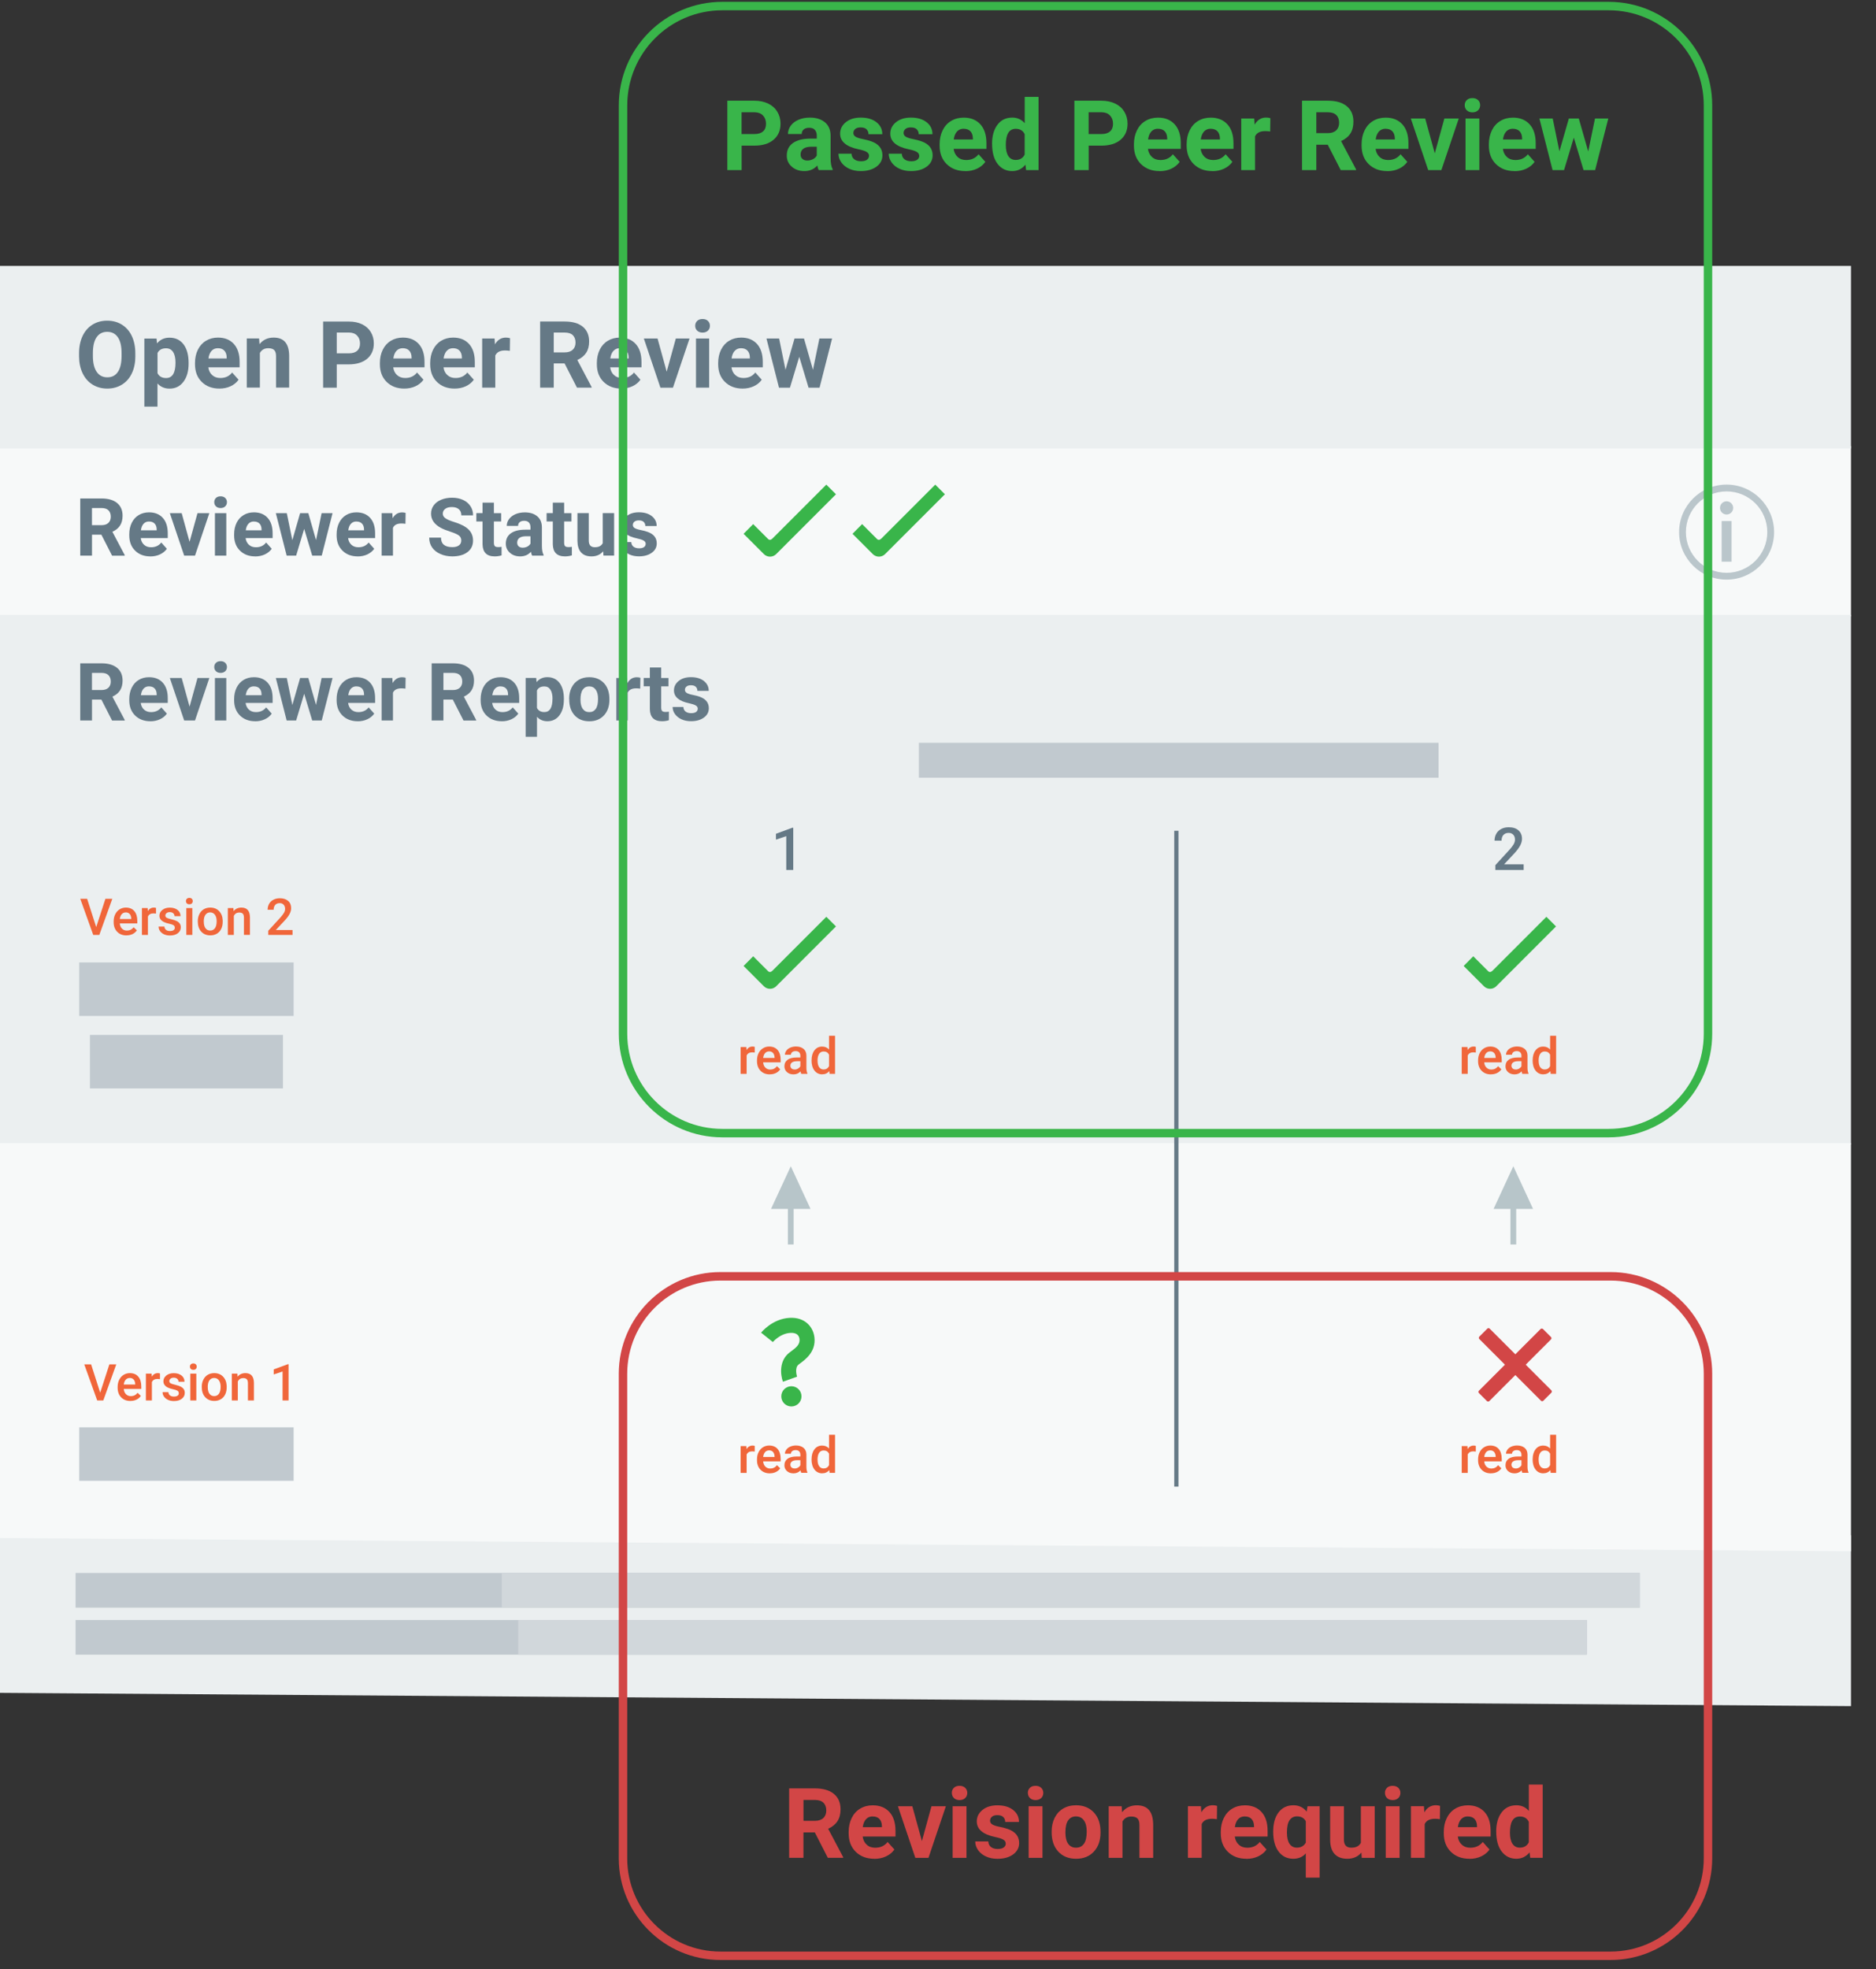 <?xml version="1.0" encoding="UTF-8"?><svg id="Layer_3" xmlns="http://www.w3.org/2000/svg" width="443.5" height="465.39" viewBox="0 0 443.5 465.39"><rect x="0" y="0" width="443.5" height="465.39" fill="#333333" stroke="none"/><defs><style>.cls-1{fill:#f7f9f9;}.cls-2{fill:#f0663a;}.cls-3{fill:#ebeff0;}.cls-4{fill:#657986;}.cls-5{fill:#c1c9cf;}.cls-6{fill:#bac6cb;}.cls-7,.cls-8{fill:#b7c5c9;}.cls-9{fill:#d24646;}.cls-10{fill:#d1d7db;}.cls-11,.cls-12{fill:#39b54a;}.cls-12,.cls-8{fill-rule:evenodd;}</style></defs><rect class="cls-1" y="105.41" width="437.59" height="40.25"/><rect class="cls-3" y="145.31" width="437.59" height="125.14"/><rect class="cls-3" y="62.84" width="437.59" height="43.15"/><polygon class="cls-3" points="437.59 403.2 0 400.06 0 359.68 437.59 362.82 437.59 403.2"/><polygon class="cls-1" points="437.59 366.6 0 363.47 0 270.16 437.59 270.16 437.59 366.6"/><g><rect class="cls-7" x="186.26" y="283.3" width="1.36" height="10.8"/><polygon class="cls-8" points="186.95 275.61 182.27 285.7 191.62 285.7 186.95 275.61 186.95 275.61"/></g><g><rect class="cls-7" x="357.08" y="283.3" width="1.36" height="10.8"/><polygon class="cls-8" points="357.76 275.61 353.09 285.7 362.43 285.7 357.76 275.61 357.76 275.61"/></g><g><path class="cls-2" d="M23.69,329.1l2.17-6.67h1.63l-3.07,8.53h-1.44l-3.06-8.53h1.62l2.14,6.67Z"/><path class="cls-2" d="M30.84,331.08c-.9,0-1.63-.28-2.19-.85s-.84-1.33-.84-2.27v-.18c0-.63,.12-1.2,.37-1.7s.59-.89,1.03-1.16,.93-.42,1.48-.42c.86,0,1.53,.28,2,.83,.47,.55,.71,1.33,.71,2.34v.57h-4.14c.04,.52,.22,.94,.52,1.24s.69,.46,1.16,.46c.65,0,1.18-.26,1.59-.79l.77,.73c-.25,.38-.59,.67-1.02,.88s-.9,.31-1.43,.31Zm-.17-5.43c-.39,0-.71,.14-.95,.41s-.39,.65-.46,1.14h2.71v-.11c-.03-.48-.16-.84-.38-1.08s-.53-.37-.93-.37Z"/><path class="cls-2" d="M37.81,325.92c-.19-.03-.38-.05-.58-.05-.65,0-1.09,.25-1.32,.75v4.34h-1.42v-6.34h1.36l.04,.71c.34-.55,.82-.83,1.43-.83,.2,0,.37,.03,.5,.08v1.34Z"/><path class="cls-2" d="M42.26,329.24c0-.25-.1-.45-.31-.58s-.56-.25-1.04-.35-.89-.23-1.21-.39c-.71-.34-1.07-.84-1.07-1.49,0-.55,.23-1,.69-1.37s1.05-.55,1.76-.55c.76,0,1.37,.19,1.84,.56s.7,.86,.7,1.46h-1.42c0-.27-.1-.5-.3-.68s-.47-.27-.81-.27c-.31,0-.57,.07-.76,.22s-.3,.34-.3,.58c0,.22,.09,.39,.28,.51s.55,.24,1.11,.37,1,.27,1.32,.44,.55,.37,.71,.61,.23,.53,.23,.87c0,.57-.24,1.03-.71,1.39s-1.09,.53-1.86,.53c-.52,0-.98-.09-1.39-.28s-.72-.45-.95-.77-.34-.68-.34-1.06h1.38c.02,.34,.15,.59,.38,.78s.54,.27,.93,.27,.66-.07,.86-.21,.29-.33,.29-.56Z"/><path class="cls-2" d="M44.9,322.97c0-.22,.07-.4,.21-.54s.34-.22,.59-.22,.46,.07,.6,.22,.21,.33,.21,.54-.07,.39-.21,.54-.34,.21-.6,.21-.46-.07-.59-.21-.21-.32-.21-.54Zm1.51,7.99h-1.42v-6.34h1.42v6.34Z"/><path class="cls-2" d="M47.7,327.73c0-.62,.12-1.18,.37-1.68s.59-.88,1.04-1.15,.96-.4,1.54-.4c.86,0,1.55,.28,2.08,.83s.82,1.28,.86,2.19v.33c0,.62-.11,1.18-.35,1.68s-.58,.87-1.03,1.14c-.45,.27-.96,.4-1.55,.4-.89,0-1.61-.3-2.15-.89s-.81-1.39-.81-2.38v-.07Zm1.42,.12c0,.65,.13,1.16,.4,1.53s.64,.55,1.12,.55,.85-.19,1.12-.56c.27-.38,.4-.92,.4-1.65,0-.64-.14-1.15-.41-1.52s-.65-.56-1.12-.56-.83,.18-1.11,.55-.41,.92-.41,1.66Z"/><path class="cls-2" d="M56.12,324.62l.04,.73c.47-.57,1.08-.85,1.85-.85,1.32,0,1.99,.76,2.02,2.27v4.19h-1.42v-4.11c0-.4-.09-.7-.26-.89s-.46-.29-.85-.29c-.57,0-1,.26-1.28,.78v4.51h-1.42v-6.34h1.34Z"/><path class="cls-2" d="M68.22,330.96h-1.42v-6.85l-2.09,.71v-1.2l3.33-1.22h.18v8.56Z"/></g><g><path class="cls-2" d="M178.41,248.74c-.19-.03-.38-.05-.58-.05-.65,0-1.09,.25-1.32,.75v4.34h-1.42v-6.34h1.36l.04,.71c.34-.55,.82-.83,1.43-.83,.2,0,.37,.03,.5,.08v1.34Z"/><path class="cls-2" d="M181.99,253.9c-.9,0-1.63-.28-2.19-.85s-.84-1.33-.84-2.27v-.18c0-.63,.12-1.2,.37-1.7s.59-.89,1.03-1.16c.44-.28,.93-.42,1.48-.42,.86,0,1.53,.28,2,.83s.71,1.33,.71,2.34v.57h-4.14c.04,.52,.22,.94,.52,1.24s.69,.46,1.16,.46c.65,0,1.18-.26,1.59-.79l.77,.73c-.25,.38-.59,.67-1.02,.88s-.9,.31-1.43,.31Zm-.17-5.43c-.39,0-.71,.14-.95,.41s-.39,.65-.46,1.14h2.71v-.11c-.03-.48-.16-.84-.38-1.08s-.53-.37-.93-.37Z"/><path class="cls-2" d="M189.42,253.78c-.06-.12-.12-.32-.16-.59-.45,.47-1.01,.71-1.66,.71s-1.16-.18-1.56-.54-.6-.81-.6-1.35c0-.68,.25-1.19,.75-1.56s1.22-.54,2.15-.54h.87v-.42c0-.33-.09-.59-.28-.79s-.46-.3-.84-.3c-.32,0-.59,.08-.8,.24s-.31,.37-.31,.62h-1.42c0-.35,.12-.67,.35-.98s.54-.54,.94-.71,.84-.26,1.33-.26c.74,0,1.33,.19,1.78,.56s.67,.9,.68,1.57v2.86c0,.57,.08,1.03,.24,1.37v.1h-1.45Zm-1.56-1.03c.28,0,.55-.07,.79-.21s.43-.32,.56-.55v-1.2h-.77c-.53,0-.92,.09-1.19,.28s-.4,.44-.4,.78c0,.27,.09,.49,.27,.65s.42,.24,.73,.24Z"/><path class="cls-2" d="M191.86,250.57c0-.98,.23-1.76,.68-2.35s1.06-.89,1.82-.89c.67,0,1.21,.23,1.63,.7v-3.25h1.42v9h-1.29l-.07-.66c-.43,.52-.99,.77-1.71,.77s-1.34-.3-1.8-.9-.69-1.41-.69-2.44Zm1.42,.12c0,.64,.12,1.15,.37,1.51s.6,.54,1.06,.54c.58,0,1.01-.26,1.28-.78v-2.71c-.26-.51-.68-.76-1.27-.76-.46,0-.82,.18-1.07,.55s-.38,.92-.38,1.65Z"/></g><g><path class="cls-2" d="M178.41,343.04c-.19-.03-.38-.05-.58-.05-.65,0-1.09,.25-1.32,.75v4.34h-1.42v-6.34h1.36l.04,.71c.34-.55,.82-.83,1.43-.83,.2,0,.37,.03,.5,.08v1.34Z"/><path class="cls-2" d="M181.99,348.19c-.9,0-1.63-.28-2.19-.85s-.84-1.33-.84-2.27v-.18c0-.63,.12-1.2,.37-1.7s.59-.89,1.03-1.16c.44-.28,.93-.42,1.48-.42,.86,0,1.53,.28,2,.83s.71,1.33,.71,2.34v.57h-4.14c.04,.52,.22,.94,.52,1.24s.69,.46,1.16,.46c.65,0,1.18-.26,1.59-.79l.77,.73c-.25,.38-.59,.67-1.02,.88s-.9,.31-1.43,.31Zm-.17-5.43c-.39,0-.71,.14-.95,.41s-.39,.65-.46,1.14h2.71v-.11c-.03-.48-.16-.84-.38-1.08s-.53-.37-.93-.37Z"/><path class="cls-2" d="M189.42,348.07c-.06-.12-.12-.32-.16-.59-.45,.47-1.01,.71-1.66,.71s-1.16-.18-1.56-.54-.6-.81-.6-1.35c0-.68,.25-1.19,.75-1.56s1.22-.54,2.15-.54h.87v-.42c0-.33-.09-.59-.28-.79s-.46-.3-.84-.3c-.32,0-.59,.08-.8,.24s-.31,.37-.31,.62h-1.42c0-.35,.12-.67,.35-.98s.54-.54,.94-.71,.84-.26,1.33-.26c.74,0,1.33,.19,1.78,.56s.67,.9,.68,1.57v2.86c0,.57,.08,1.03,.24,1.37v.1h-1.45Zm-1.56-1.03c.28,0,.55-.07,.79-.21s.43-.32,.56-.55v-1.2h-.77c-.53,0-.92,.09-1.19,.28s-.4,.44-.4,.78c0,.27,.09,.49,.27,.65s.42,.24,.73,.24Z"/><path class="cls-2" d="M191.86,344.86c0-.98,.23-1.76,.68-2.35s1.06-.89,1.82-.89c.67,0,1.21,.23,1.63,.7v-3.25h1.42v9h-1.29l-.07-.66c-.43,.52-.99,.77-1.71,.77s-1.34-.3-1.8-.9-.69-1.41-.69-2.44Zm1.42,.12c0,.64,.12,1.15,.37,1.51s.6,.54,1.06,.54c.58,0,1.01-.26,1.28-.78v-2.71c-.26-.51-.68-.76-1.27-.76-.46,0-.82,.18-1.07,.55s-.38,.92-.38,1.65Z"/></g><g><path class="cls-2" d="M22.75,219.08l2.17-6.67h1.63l-3.07,8.53h-1.44l-3.06-8.53h1.62l2.14,6.67Z"/><path class="cls-2" d="M29.9,221.06c-.9,0-1.63-.28-2.19-.85s-.84-1.33-.84-2.27v-.18c0-.63,.12-1.2,.37-1.7s.59-.89,1.03-1.16,.93-.42,1.48-.42c.86,0,1.53,.28,2,.83,.47,.55,.71,1.33,.71,2.34v.57h-4.14c.04,.52,.22,.94,.52,1.24s.69,.46,1.16,.46c.65,0,1.18-.26,1.59-.79l.77,.73c-.25,.38-.59,.67-1.02,.88s-.9,.31-1.43,.31Zm-.17-5.43c-.39,0-.71,.14-.95,.41s-.39,.65-.46,1.14h2.71v-.11c-.03-.48-.16-.84-.38-1.08s-.53-.37-.93-.37Z"/><path class="cls-2" d="M36.87,215.9c-.19-.03-.38-.05-.58-.05-.65,0-1.09,.25-1.32,.75v4.34h-1.42v-6.34h1.36l.04,.71c.34-.55,.82-.83,1.43-.83,.2,0,.37,.03,.5,.08v1.34Z"/><path class="cls-2" d="M41.32,219.22c0-.25-.1-.45-.31-.58s-.56-.25-1.04-.35-.89-.23-1.21-.39c-.71-.34-1.07-.84-1.07-1.49,0-.55,.23-1,.69-1.37s1.05-.55,1.76-.55c.76,0,1.37,.19,1.84,.56s.7,.86,.7,1.46h-1.42c0-.27-.1-.5-.3-.68s-.47-.27-.81-.27c-.31,0-.57,.07-.76,.22s-.3,.34-.3,.58c0,.22,.09,.39,.28,.51s.55,.24,1.11,.37,1,.27,1.32,.44,.55,.37,.71,.61,.23,.53,.23,.87c0,.57-.24,1.03-.71,1.39s-1.09,.53-1.86,.53c-.52,0-.98-.09-1.39-.28s-.72-.45-.95-.77-.34-.68-.34-1.06h1.38c.02,.34,.15,.59,.38,.78s.54,.27,.93,.27,.66-.07,.86-.21,.29-.33,.29-.56Z"/><path class="cls-2" d="M43.96,212.95c0-.22,.07-.4,.21-.54s.34-.22,.59-.22,.46,.07,.6,.22,.21,.33,.21,.54-.07,.39-.21,.54-.34,.21-.6,.21-.46-.07-.59-.21-.21-.32-.21-.54Zm1.51,7.99h-1.42v-6.34h1.42v6.34Z"/><path class="cls-2" d="M46.76,217.71c0-.62,.12-1.18,.37-1.68s.59-.88,1.04-1.15,.96-.4,1.54-.4c.86,0,1.55,.28,2.08,.83s.82,1.28,.86,2.19v.33c0,.62-.11,1.18-.35,1.68s-.58,.87-1.03,1.14c-.45,.27-.96,.4-1.55,.4-.89,0-1.61-.3-2.15-.89s-.81-1.39-.81-2.38v-.07Zm1.42,.12c0,.65,.13,1.16,.4,1.53s.64,.55,1.12,.55,.85-.19,1.12-.56c.27-.38,.4-.92,.4-1.65,0-.64-.14-1.15-.41-1.52s-.65-.56-1.12-.56-.83,.18-1.11,.55-.41,.92-.41,1.66Z"/><path class="cls-2" d="M55.18,214.6l.04,.73c.47-.57,1.08-.85,1.85-.85,1.32,0,1.99,.76,2.02,2.27v4.19h-1.42v-4.11c0-.4-.09-.7-.26-.89s-.46-.29-.85-.29c-.57,0-1,.26-1.28,.78v4.51h-1.42v-6.34h1.34Z"/><path class="cls-2" d="M69.16,220.94h-5.74v-.98l2.84-3.1c.41-.46,.7-.84,.88-1.15s.26-.61,.26-.92c0-.41-.11-.73-.34-.98s-.54-.38-.92-.38c-.46,0-.82,.14-1.07,.42s-.38,.67-.38,1.15h-1.42c0-.52,.12-.99,.35-1.4s.57-.74,1.01-.97,.95-.35,1.52-.35c.83,0,1.48,.21,1.96,.62s.72,.99,.72,1.73c0,.43-.12,.87-.36,1.34s-.63,1-1.18,1.59l-2.09,2.23h3.96v1.14Z"/></g><g><path class="cls-4" d="M23.97,165.32h-2.22v4.95h-2.78v-13.51h5.02c1.6,0,2.83,.36,3.69,1.07,.87,.71,1.3,1.72,1.3,3.02,0,.92-.2,1.69-.6,2.31-.4,.62-1,1.11-1.81,1.47l2.92,5.52v.13h-2.99l-2.53-4.95Zm-2.22-2.25h2.25c.7,0,1.24-.18,1.62-.53,.38-.36,.57-.85,.57-1.47s-.18-1.14-.54-1.5c-.36-.37-.92-.55-1.67-.55h-2.24v4.05Z"/><path class="cls-4" d="M35.54,170.45c-1.47,0-2.67-.45-3.59-1.35-.92-.9-1.39-2.11-1.39-3.61v-.26c0-1.01,.19-1.91,.58-2.71,.39-.79,.94-1.41,1.66-1.84,.71-.43,1.53-.64,2.44-.64,1.37,0,2.45,.43,3.24,1.3,.79,.87,1.18,2.09,1.18,3.68v1.1h-6.39c.09,.66,.35,1.18,.78,1.58,.44,.4,.99,.59,1.66,.59,1.03,0,1.84-.37,2.42-1.12l1.32,1.48c-.4,.57-.95,1.01-1.63,1.33s-1.45,.48-2.28,.48Zm-.31-8.25c-.53,0-.96,.18-1.29,.54-.33,.36-.54,.88-.63,1.55h3.73v-.21c-.01-.6-.17-1.06-.48-1.38-.31-.33-.75-.49-1.32-.49Z"/><path class="cls-4" d="M44.82,166.99l1.87-6.76h2.8l-3.39,10.04h-2.56l-3.39-10.04h2.8l1.86,6.76Z"/><path class="cls-4" d="M50.65,157.63c0-.4,.13-.73,.4-.99,.27-.26,.63-.39,1.1-.39s.82,.13,1.09,.39c.27,.26,.41,.59,.41,.99s-.14,.74-.41,1-.64,.39-1.09,.39-.82-.13-1.09-.39c-.27-.26-.41-.59-.41-1Zm2.85,12.64h-2.69v-10.04h2.69v10.04Z"/><path class="cls-4" d="M60.33,170.45c-1.47,0-2.67-.45-3.59-1.35-.92-.9-1.39-2.11-1.39-3.61v-.26c0-1.01,.19-1.91,.58-2.71,.39-.79,.94-1.41,1.66-1.84,.71-.43,1.53-.64,2.44-.64,1.37,0,2.45,.43,3.24,1.3,.79,.87,1.18,2.09,1.18,3.68v1.1h-6.39c.09,.66,.35,1.18,.78,1.58,.44,.4,.99,.59,1.66,.59,1.03,0,1.84-.37,2.42-1.12l1.32,1.48c-.4,.57-.95,1.01-1.63,1.33s-1.45,.48-2.28,.48Zm-.31-8.25c-.53,0-.96,.18-1.29,.54-.33,.36-.54,.88-.63,1.55h3.73v-.21c-.01-.6-.17-1.06-.48-1.38-.31-.33-.75-.49-1.32-.49Z"/><path class="cls-4" d="M74.71,166.62l1.32-6.39h2.59l-2.56,10.04h-2.25l-1.9-6.32-1.9,6.32h-2.24l-2.56-10.04h2.59l1.31,6.38,1.84-6.38h1.94l1.83,6.39Z"/><path class="cls-4" d="M84.56,170.45c-1.47,0-2.67-.45-3.59-1.35-.92-.9-1.39-2.11-1.39-3.61v-.26c0-1.01,.19-1.91,.58-2.71,.39-.79,.94-1.41,1.66-1.84,.71-.43,1.53-.64,2.44-.64,1.37,0,2.45,.43,3.24,1.3,.79,.87,1.18,2.09,1.18,3.68v1.1h-6.39c.09,.66,.35,1.18,.78,1.58,.44,.4,.99,.59,1.66,.59,1.03,0,1.84-.37,2.42-1.12l1.32,1.48c-.4,.57-.95,1.01-1.63,1.33s-1.45,.48-2.28,.48Zm-.31-8.25c-.53,0-.96,.18-1.29,.54-.33,.36-.54,.88-.63,1.55h3.73v-.21c-.01-.6-.17-1.06-.48-1.38-.31-.33-.75-.49-1.32-.49Z"/><path class="cls-4" d="M95.85,162.74c-.37-.05-.69-.07-.96-.07-1.01,0-1.68,.34-1.99,1.03v6.57h-2.68v-10.04h2.53l.07,1.2c.54-.92,1.28-1.38,2.24-1.38,.3,0,.57,.04,.83,.12l-.04,2.58Z"/><path class="cls-4" d="M107.05,165.32h-2.22v4.95h-2.78v-13.51h5.02c1.6,0,2.83,.36,3.69,1.07,.87,.71,1.3,1.72,1.3,3.02,0,.92-.2,1.69-.6,2.31s-1,1.11-1.81,1.47l2.92,5.52v.13h-2.99l-2.53-4.95Zm-2.22-2.25h2.25c.7,0,1.24-.18,1.62-.53,.38-.36,.58-.85,.58-1.47s-.18-1.14-.54-1.5c-.36-.37-.92-.55-1.67-.55h-2.24v4.05Z"/><path class="cls-4" d="M118.62,170.45c-1.47,0-2.67-.45-3.6-1.35-.92-.9-1.39-2.11-1.39-3.61v-.26c0-1.01,.2-1.91,.58-2.71,.39-.79,.94-1.41,1.66-1.84,.71-.43,1.53-.64,2.45-.64,1.37,0,2.45,.43,3.24,1.3,.79,.87,1.18,2.09,1.18,3.68v1.1h-6.39c.09,.66,.35,1.18,.78,1.58,.44,.4,.99,.59,1.66,.59,1.03,0,1.84-.37,2.42-1.12l1.32,1.48c-.4,.57-.95,1.01-1.63,1.33-.69,.32-1.45,.48-2.28,.48Zm-.31-8.25c-.53,0-.96,.18-1.29,.54-.33,.36-.54,.88-.64,1.55h3.73v-.21c-.01-.6-.17-1.06-.48-1.38s-.75-.49-1.32-.49Z"/><path class="cls-4" d="M133.3,165.34c0,1.55-.35,2.78-1.05,3.71-.7,.93-1.65,1.4-2.84,1.4-1.01,0-1.83-.35-2.46-1.06v4.73h-2.68v-13.9h2.49l.09,.98c.65-.78,1.5-1.17,2.54-1.17,1.24,0,2.2,.46,2.89,1.37,.69,.92,1.03,2.18,1.03,3.79v.14Zm-2.68-.2c0-.93-.17-1.65-.5-2.16-.33-.51-.81-.76-1.44-.76-.84,0-1.42,.32-1.74,.96v4.11c.33,.66,.91,.99,1.75,.99,1.28,0,1.92-1.05,1.92-3.14Z"/><path class="cls-4" d="M134.55,165.15c0-1,.19-1.88,.58-2.66,.38-.78,.94-1.38,1.66-1.81,.72-.43,1.56-.64,2.51-.64,1.35,0,2.46,.41,3.32,1.24,.86,.83,1.33,1.95,1.43,3.38l.02,.69c0,1.54-.43,2.78-1.29,3.71-.86,.93-2.01,1.4-3.46,1.4s-2.6-.46-3.46-1.39c-.86-.93-1.29-2.19-1.29-3.79v-.12Zm2.68,.19c0,.95,.18,1.68,.54,2.19,.36,.5,.87,.76,1.54,.76s1.16-.25,1.52-.75c.37-.5,.55-1.3,.55-2.39,0-.94-.18-1.66-.55-2.17-.37-.51-.88-.77-1.54-.77s-1.16,.26-1.52,.77c-.36,.51-.54,1.3-.54,2.37Z"/><path class="cls-4" d="M151.35,162.74c-.37-.05-.69-.07-.96-.07-1.02,0-1.68,.34-2,1.03v6.57h-2.68v-10.04h2.53l.07,1.2c.54-.92,1.28-1.38,2.24-1.38,.3,0,.58,.04,.84,.12l-.04,2.58Z"/><path class="cls-4" d="M156.31,157.76v2.47h1.72v1.97h-1.72v5.01c0,.37,.07,.64,.21,.8s.41,.24,.82,.24c.3,0,.56-.02,.79-.07v2.03c-.53,.16-1.07,.24-1.62,.24-1.88,0-2.84-.95-2.88-2.85v-5.41h-1.46v-1.97h1.46v-2.47h2.68Z"/><path class="cls-4" d="M164.96,167.49c0-.33-.16-.59-.49-.78-.33-.19-.85-.36-1.56-.51-2.39-.5-3.58-1.51-3.58-3.04,0-.89,.37-1.63,1.11-2.23,.74-.6,1.71-.9,2.9-.9,1.27,0,2.29,.3,3.06,.9,.76,.6,1.15,1.38,1.15,2.34h-2.68c0-.38-.12-.7-.37-.95-.25-.25-.63-.38-1.16-.38-.45,0-.8,.1-1.05,.31-.25,.2-.37,.46-.37,.78,0,.3,.14,.54,.42,.72,.28,.18,.76,.34,1.42,.47,.67,.13,1.23,.28,1.69,.45,1.42,.52,2.12,1.42,2.12,2.7,0,.92-.39,1.66-1.18,2.22-.79,.57-1.8,.85-3.04,.85-.84,0-1.59-.15-2.24-.45-.65-.3-1.16-.71-1.54-1.23s-.56-1.09-.56-1.69h2.54c.02,.48,.2,.84,.53,1.09,.33,.25,.77,.38,1.32,.38,.51,0,.9-.1,1.16-.29,.26-.19,.39-.45,.39-.76Z"/></g><g><path class="cls-4" d="M23.97,126.36h-2.22v4.95h-2.78v-13.51h5.02c1.6,0,2.83,.36,3.69,1.07,.87,.71,1.3,1.72,1.3,3.02,0,.92-.2,1.69-.6,2.31-.4,.62-1,1.11-1.81,1.47l2.92,5.52v.13h-2.99l-2.53-4.95Zm-2.22-2.25h2.25c.7,0,1.24-.18,1.62-.53,.38-.36,.57-.85,.57-1.47s-.18-1.14-.54-1.5c-.36-.37-.92-.55-1.67-.55h-2.24v4.05Z"/><path class="cls-4" d="M35.54,131.49c-1.47,0-2.67-.45-3.59-1.35-.92-.9-1.39-2.11-1.39-3.61v-.26c0-1.01,.19-1.91,.58-2.71,.39-.79,.94-1.41,1.66-1.84,.71-.43,1.53-.64,2.44-.64,1.37,0,2.45,.43,3.24,1.3,.79,.87,1.18,2.09,1.18,3.68v1.1h-6.39c.09,.66,.35,1.18,.78,1.58,.44,.4,.99,.59,1.66,.59,1.03,0,1.84-.37,2.42-1.12l1.32,1.48c-.4,.57-.95,1.01-1.63,1.33s-1.45,.48-2.28,.48Zm-.31-8.25c-.53,0-.96,.18-1.29,.54-.33,.36-.54,.88-.63,1.55h3.73v-.21c-.01-.6-.17-1.06-.48-1.38-.31-.33-.75-.49-1.32-.49Z"/><path class="cls-4" d="M44.82,128.03l1.87-6.76h2.8l-3.39,10.04h-2.56l-3.39-10.04h2.8l1.86,6.76Z"/><path class="cls-4" d="M50.65,118.67c0-.4,.13-.73,.4-.99,.27-.26,.63-.39,1.1-.39s.82,.13,1.09,.39c.27,.26,.41,.59,.41,.99s-.14,.74-.41,1-.64,.39-1.09,.39-.82-.13-1.09-.39c-.27-.26-.41-.59-.41-1Zm2.85,12.64h-2.69v-10.04h2.69v10.04Z"/><path class="cls-4" d="M60.33,131.49c-1.47,0-2.67-.45-3.59-1.35-.92-.9-1.39-2.11-1.39-3.61v-.26c0-1.01,.19-1.91,.58-2.71,.39-.79,.94-1.41,1.66-1.84,.71-.43,1.53-.64,2.44-.64,1.37,0,2.45,.43,3.24,1.3,.79,.87,1.18,2.09,1.18,3.68v1.1h-6.39c.09,.66,.35,1.18,.78,1.58,.44,.4,.99,.59,1.66,.59,1.03,0,1.84-.37,2.42-1.12l1.32,1.48c-.4,.57-.95,1.01-1.63,1.33s-1.45,.48-2.28,.48Zm-.31-8.25c-.53,0-.96,.18-1.29,.54-.33,.36-.54,.88-.63,1.55h3.73v-.21c-.01-.6-.17-1.06-.48-1.38-.31-.33-.75-.49-1.32-.49Z"/><path class="cls-4" d="M74.71,127.66l1.32-6.39h2.59l-2.56,10.04h-2.25l-1.9-6.32-1.9,6.32h-2.24l-2.56-10.04h2.59l1.31,6.38,1.84-6.38h1.94l1.83,6.39Z"/><path class="cls-4" d="M84.56,131.49c-1.47,0-2.67-.45-3.59-1.35-.92-.9-1.39-2.11-1.39-3.61v-.26c0-1.01,.19-1.91,.58-2.71,.39-.79,.94-1.41,1.66-1.84,.71-.43,1.53-.64,2.44-.64,1.37,0,2.45,.43,3.24,1.3,.79,.87,1.18,2.09,1.18,3.68v1.1h-6.39c.09,.66,.35,1.18,.78,1.58,.44,.4,.99,.59,1.66,.59,1.03,0,1.84-.37,2.42-1.12l1.32,1.48c-.4,.57-.95,1.01-1.63,1.33s-1.45,.48-2.28,.48Zm-.31-8.25c-.53,0-.96,.18-1.29,.54-.33,.36-.54,.88-.63,1.55h3.73v-.21c-.01-.6-.17-1.06-.48-1.38-.31-.33-.75-.49-1.32-.49Z"/><path class="cls-4" d="M95.85,123.78c-.37-.05-.69-.07-.96-.07-1.01,0-1.68,.34-1.99,1.03v6.57h-2.68v-10.04h2.53l.07,1.2c.54-.92,1.28-1.38,2.24-1.38,.3,0,.57,.04,.83,.12l-.04,2.58Z"/><path class="cls-4" d="M109.05,127.76c0-.53-.19-.93-.56-1.21-.37-.28-1.04-.58-2-.89-.96-.31-1.73-.62-2.29-.92-1.53-.83-2.3-1.95-2.3-3.35,0-.73,.21-1.38,.62-1.95,.41-.57,1-1.02,1.77-1.34,.77-.32,1.63-.48,2.59-.48s1.82,.17,2.58,.52,1.34,.84,1.76,1.48c.42,.64,.62,1.36,.62,2.17h-2.78c0-.62-.19-1.1-.58-1.44-.39-.34-.94-.52-1.64-.52s-1.21,.14-1.59,.43c-.38,.29-.57,.67-.57,1.14,0,.44,.22,.81,.66,1.1,.44,.3,1.09,.58,1.95,.84,1.58,.48,2.74,1.07,3.46,1.77s1.08,1.58,1.08,2.63c0,1.17-.44,2.09-1.33,2.75s-2.08,1-3.57,1c-1.04,0-1.98-.19-2.84-.57-.85-.38-1.5-.9-1.95-1.56-.45-.66-.67-1.43-.67-2.3h2.79c0,1.49,.89,2.24,2.67,2.24,.66,0,1.18-.13,1.55-.4,.37-.27,.56-.64,.56-1.13Z"/><path class="cls-4" d="M116.76,118.8v2.47h1.72v1.97h-1.72v5.01c0,.37,.07,.64,.21,.8s.41,.24,.82,.24c.3,0,.56-.02,.79-.07v2.03c-.53,.16-1.07,.24-1.62,.24-1.88,0-2.84-.95-2.88-2.85v-5.41h-1.47v-1.97h1.47v-2.47h2.68Z"/><path class="cls-4" d="M125.79,131.3c-.12-.24-.21-.54-.27-.9-.65,.72-1.49,1.09-2.53,1.09-.98,0-1.8-.28-2.44-.85-.65-.57-.97-1.29-.97-2.15,0-1.06,.39-1.88,1.18-2.45,.79-.57,1.93-.86,3.42-.86h1.23v-.57c0-.46-.12-.84-.36-1.11-.24-.28-.61-.42-1.13-.42-.45,0-.81,.11-1.06,.32-.26,.22-.38,.51-.38,.89h-2.68c0-.58,.18-1.12,.54-1.61,.36-.5,.87-.88,1.52-1.17,.66-.28,1.39-.42,2.21-.42,1.24,0,2.22,.31,2.95,.93,.73,.62,1.09,1.5,1.09,2.62v4.35c0,.95,.14,1.67,.4,2.16v.16h-2.71Zm-2.22-1.87c.4,0,.76-.09,1.1-.26,.33-.18,.58-.41,.74-.71v-1.73h-1c-1.34,0-2.06,.46-2.14,1.39v.16c0,.33,.11,.61,.34,.83,.24,.22,.56,.32,.96,.32Z"/><path class="cls-4" d="M133.37,118.8v2.47h1.72v1.97h-1.72v5.01c0,.37,.07,.64,.21,.8,.14,.16,.41,.24,.82,.24,.3,0,.56-.02,.79-.07v2.03c-.53,.16-1.07,.24-1.62,.24-1.88,0-2.84-.95-2.88-2.85v-5.41h-1.47v-1.97h1.47v-2.47h2.68Z"/><path class="cls-4" d="M142.59,130.28c-.66,.8-1.58,1.21-2.75,1.21-1.08,0-1.9-.31-2.46-.93-.57-.62-.85-1.52-.87-2.72v-6.58h2.68v6.49c0,1.05,.48,1.57,1.43,1.57s1.53-.32,1.87-.95v-7.11h2.69v10.04h-2.52l-.07-1.02Z"/><path class="cls-4" d="M152.65,128.53c0-.33-.16-.59-.49-.78-.33-.19-.85-.36-1.56-.51-2.39-.5-3.58-1.51-3.58-3.04,0-.89,.37-1.63,1.11-2.23,.74-.6,1.71-.9,2.9-.9,1.27,0,2.29,.3,3.06,.9,.76,.6,1.15,1.38,1.15,2.34h-2.68c0-.38-.12-.7-.37-.95-.25-.25-.63-.38-1.16-.38-.45,0-.8,.1-1.05,.31-.25,.2-.37,.46-.37,.78,0,.3,.14,.54,.42,.72s.76,.34,1.42,.47c.67,.13,1.23,.28,1.69,.45,1.42,.52,2.12,1.42,2.12,2.7,0,.92-.39,1.66-1.18,2.22-.79,.57-1.8,.85-3.04,.85-.84,0-1.59-.15-2.24-.45s-1.16-.71-1.54-1.23-.56-1.09-.56-1.69h2.54c.02,.48,.2,.84,.53,1.09,.33,.25,.77,.38,1.32,.38,.51,0,.9-.1,1.16-.29,.26-.19,.39-.45,.39-.76Z"/></g><g><path class="cls-4" d="M32,84.15c0,1.54-.27,2.89-.82,4.05-.54,1.16-1.32,2.05-2.33,2.68-1.01,.63-2.17,.95-3.48,.95s-2.45-.31-3.47-.93c-1.02-.62-1.8-1.51-2.36-2.67-.56-1.16-.84-2.49-.85-3.99v-.77c0-1.54,.28-2.89,.83-4.06,.55-1.17,1.34-2.07,2.35-2.69,1.01-.63,2.17-.94,3.47-.94s2.46,.31,3.47,.94c1.01,.63,1.8,1.52,2.35,2.69,.55,1.17,.83,2.52,.83,4.05v.7Zm-3.26-.71c0-1.64-.29-2.88-.88-3.74-.59-.85-1.42-1.28-2.51-1.28s-1.91,.42-2.5,1.26c-.59,.84-.88,2.07-.89,3.7v.76c0,1.6,.29,2.83,.88,3.71,.59,.88,1.43,1.32,2.53,1.32s1.91-.42,2.49-1.27c.58-.85,.87-2.08,.88-3.71v-.76Z"/><path class="cls-4" d="M44.59,85.92c0,1.79-.41,3.22-1.22,4.3-.81,1.08-1.91,1.62-3.29,1.62-1.17,0-2.12-.41-2.85-1.22v5.47h-3.1v-16.08h2.88l.11,1.14c.75-.9,1.73-1.35,2.94-1.35,1.43,0,2.54,.53,3.34,1.59,.79,1.06,1.19,2.52,1.19,4.38v.16Zm-3.1-.23c0-1.08-.19-1.92-.57-2.5-.38-.59-.94-.88-1.67-.88-.97,0-1.64,.37-2.01,1.12v4.76c.38,.77,1.06,1.15,2.03,1.15,1.48,0,2.22-1.21,2.22-3.64Z"/><path class="cls-4" d="M51.86,91.83c-1.7,0-3.09-.52-4.16-1.57s-1.6-2.44-1.6-4.18v-.3c0-1.17,.22-2.21,.68-3.13,.45-.92,1.09-1.63,1.92-2.12,.83-.5,1.77-.75,2.83-.75,1.59,0,2.84,.5,3.75,1.5s1.37,2.42,1.37,4.26v1.27h-7.4c.1,.76,.4,1.37,.91,1.83,.5,.46,1.14,.69,1.92,.69,1.2,0,2.13-.43,2.8-1.3l1.52,1.71c-.46,.66-1.1,1.17-1.89,1.54-.79,.37-1.67,.55-2.64,.55Zm-.35-9.54c-.62,0-1.12,.21-1.5,.63s-.63,1.01-.73,1.79h4.31v-.25c-.01-.69-.2-1.22-.56-1.6-.36-.38-.87-.57-1.52-.57Z"/><path class="cls-4" d="M61.25,80l.1,1.34c.83-1.04,1.94-1.56,3.34-1.56,1.23,0,2.15,.36,2.75,1.08s.91,1.8,.92,3.24v7.5h-3.1v-7.43c0-.66-.14-1.14-.43-1.43-.29-.3-.76-.45-1.43-.45-.87,0-1.53,.37-1.96,1.12v8.19h-3.1v-11.62h2.92Z"/><path class="cls-4" d="M79.61,86.11v5.51h-3.22v-15.63h6.1c1.17,0,2.21,.21,3.1,.64,.89,.43,1.58,1.04,2.06,1.83s.72,1.69,.72,2.7c0,1.53-.53,2.74-1.57,3.62-1.05,.88-2.5,1.33-4.35,1.33h-2.82Zm0-2.61h2.88c.85,0,1.5-.2,1.95-.6,.45-.4,.67-.97,.67-1.72s-.22-1.38-.68-1.86-1.07-.72-1.87-.73h-2.95v4.91Z"/><path class="cls-4" d="M95.57,91.83c-1.7,0-3.09-.52-4.16-1.57s-1.6-2.44-1.6-4.18v-.3c0-1.17,.22-2.21,.68-3.13,.45-.92,1.09-1.63,1.92-2.12,.83-.5,1.77-.75,2.83-.75,1.59,0,2.84,.5,3.75,1.5s1.37,2.42,1.37,4.26v1.27h-7.4c.1,.76,.4,1.37,.91,1.83,.5,.46,1.14,.69,1.92,.69,1.2,0,2.13-.43,2.8-1.3l1.52,1.71c-.46,.66-1.1,1.17-1.89,1.54-.79,.37-1.67,.55-2.64,.55Zm-.35-9.54c-.62,0-1.12,.21-1.5,.63s-.63,1.01-.73,1.79h4.31v-.25c-.01-.69-.2-1.22-.56-1.6-.36-.38-.87-.57-1.52-.57Z"/><path class="cls-4" d="M107.46,91.83c-1.7,0-3.09-.52-4.16-1.57-1.07-1.04-1.6-2.44-1.6-4.18v-.3c0-1.17,.23-2.21,.68-3.13,.45-.92,1.09-1.63,1.92-2.12,.83-.5,1.77-.75,2.83-.75,1.59,0,2.84,.5,3.75,1.5,.91,1,1.37,2.42,1.37,4.26v1.27h-7.4c.1,.76,.4,1.37,.91,1.83s1.14,.69,1.92,.69c1.2,0,2.13-.43,2.8-1.3l1.53,1.71c-.47,.66-1.1,1.17-1.89,1.54-.79,.37-1.67,.55-2.64,.55Zm-.35-9.54c-.62,0-1.12,.21-1.5,.63-.38,.42-.63,1.01-.74,1.79h4.32v-.25c-.01-.69-.2-1.22-.56-1.6-.36-.38-.87-.57-1.52-.57Z"/><path class="cls-4" d="M120.52,82.91c-.42-.06-.79-.09-1.12-.09-1.17,0-1.94,.4-2.31,1.19v7.6h-3.1v-11.62h2.93l.09,1.39c.62-1.07,1.48-1.6,2.59-1.6,.34,0,.67,.05,.97,.14l-.04,2.98Z"/><path class="cls-4" d="M133.48,85.89h-2.57v5.72h-3.22v-15.63h5.81c1.85,0,3.27,.41,4.27,1.23,1,.82,1.5,1.99,1.5,3.49,0,1.07-.23,1.96-.69,2.67-.46,.71-1.16,1.28-2.1,1.7l3.38,6.39v.15h-3.46l-2.93-5.72Zm-2.57-2.61h2.6c.81,0,1.44-.21,1.88-.62,.44-.41,.67-.98,.67-1.7s-.21-1.32-.63-1.74c-.42-.42-1.06-.63-1.93-.63h-2.59v4.69Z"/><path class="cls-4" d="M146.87,91.83c-1.7,0-3.09-.52-4.16-1.57s-1.61-2.44-1.61-4.18v-.3c0-1.17,.23-2.21,.68-3.13,.45-.92,1.09-1.63,1.92-2.12,.83-.5,1.77-.75,2.83-.75,1.59,0,2.84,.5,3.75,1.5s1.37,2.42,1.37,4.26v1.27h-7.4c.1,.76,.4,1.37,.91,1.83,.5,.46,1.14,.69,1.92,.69,1.2,0,2.13-.43,2.8-1.3l1.52,1.71c-.47,.66-1.09,1.17-1.89,1.54-.79,.37-1.67,.55-2.64,.55Zm-.35-9.54c-.62,0-1.11,.21-1.5,.63s-.63,1.01-.74,1.79h4.32v-.25c-.01-.69-.2-1.22-.56-1.6-.36-.38-.87-.57-1.52-.57Z"/><path class="cls-4" d="M157.61,87.83l2.16-7.83h3.24l-3.92,11.62h-2.96l-3.92-11.62h3.24l2.16,7.83Z"/><path class="cls-4" d="M164.35,76.99c0-.46,.16-.85,.47-1.15,.31-.3,.73-.45,1.27-.45s.95,.15,1.27,.45c.31,.3,.47,.68,.47,1.15s-.16,.86-.48,1.16c-.32,.3-.74,.45-1.26,.45s-.94-.15-1.26-.45c-.32-.3-.48-.69-.48-1.16Zm3.3,14.62h-3.11v-11.62h3.11v11.62Z"/><path class="cls-4" d="M175.55,91.83c-1.7,0-3.09-.52-4.16-1.57-1.07-1.04-1.61-2.44-1.61-4.18v-.3c0-1.17,.23-2.21,.68-3.13,.45-.92,1.09-1.63,1.92-2.12,.83-.5,1.77-.75,2.83-.75,1.59,0,2.84,.5,3.75,1.5,.91,1,1.37,2.42,1.37,4.26v1.27h-7.4c.1,.76,.4,1.37,.91,1.83,.5,.46,1.14,.69,1.92,.69,1.2,0,2.13-.43,2.8-1.3l1.52,1.71c-.46,.66-1.09,1.17-1.89,1.54-.79,.37-1.68,.55-2.64,.55Zm-.36-9.54c-.62,0-1.11,.21-1.5,.63s-.63,1.01-.74,1.79h4.32v-.25c-.01-.69-.2-1.22-.56-1.6-.36-.38-.87-.57-1.53-.57Z"/><path class="cls-4" d="M192.19,87.4l1.52-7.4h3l-2.96,11.62h-2.6l-2.2-7.31-2.2,7.31h-2.59l-2.96-11.62h2.99l1.51,7.39,2.13-7.39h2.24l2.12,7.4Z"/></g><g><path class="cls-11" d="M185.09,326.54c-.6-1.66-.95-4.98,1.55-6.9,.12-.09,.25-.19,.4-.3,1.2-.88,2.11-1.65,1.97-2.87-.08-.73-.52-1.57-2.15-1.48-2.46,.14-4.13,2.15-4.15,2.17l-2.78-2.22c.11-.13,2.65-3.26,6.72-3.5,3.69-.21,5.62,2.18,5.89,4.64,.38,3.38-2.18,5.24-3.41,6.14-.12,.09-.23,.17-.33,.25-1.04,.8-.37,2.85-.37,2.87l-3.35,1.2Z"/><circle class="cls-11" cx="187.09" cy="329.99" r="2.39"/></g><rect class="cls-4" x="277.6" y="196.33" width="1" height="154.99"/><path class="cls-4" d="M187.53,205.6h-1.65v-8l-2.44,.83v-1.39l3.88-1.43h.21v9.99Z"/><g><path class="cls-2" d="M348.88,248.74c-.19-.03-.38-.05-.58-.05-.65,0-1.09,.25-1.32,.75v4.34h-1.42v-6.34h1.36l.04,.71c.34-.55,.82-.83,1.43-.83,.2,0,.37,.03,.5,.08v1.34Z"/><path class="cls-2" d="M352.46,253.9c-.9,0-1.63-.28-2.19-.85s-.84-1.33-.84-2.27v-.18c0-.63,.12-1.2,.37-1.7s.59-.89,1.03-1.16,.93-.42,1.48-.42c.86,0,1.53,.28,2,.83s.71,1.33,.71,2.34v.57h-4.14c.04,.52,.22,.94,.53,1.24s.69,.46,1.16,.46c.65,0,1.18-.26,1.59-.79l.77,.73c-.25,.38-.59,.67-1.02,.88s-.9,.31-1.43,.31Zm-.17-5.43c-.39,0-.71,.14-.95,.41s-.39,.65-.46,1.14h2.71v-.11c-.03-.48-.16-.84-.38-1.08s-.53-.37-.93-.37Z"/><path class="cls-2" d="M359.89,253.78c-.06-.12-.12-.32-.16-.59-.45,.47-1.01,.71-1.66,.71s-1.16-.18-1.56-.54-.6-.81-.6-1.35c0-.68,.25-1.19,.75-1.56s1.22-.54,2.15-.54h.87v-.42c0-.33-.09-.59-.28-.79s-.46-.3-.84-.3c-.32,0-.59,.08-.8,.24s-.31,.37-.31,.62h-1.42c0-.35,.12-.67,.35-.98s.54-.54,.94-.71c.4-.17,.84-.26,1.33-.26,.74,0,1.33,.19,1.78,.56s.67,.9,.68,1.57v2.86c0,.57,.08,1.03,.24,1.37v.1h-1.45Zm-1.56-1.03c.28,0,.55-.07,.79-.21s.43-.32,.56-.55v-1.2h-.77c-.53,0-.92,.09-1.19,.28s-.4,.44-.4,.78c0,.27,.09,.49,.27,.65s.42,.24,.73,.24Z"/><path class="cls-2" d="M362.33,250.57c0-.98,.23-1.76,.68-2.35s1.06-.89,1.82-.89c.67,0,1.21,.23,1.63,.7v-3.25h1.42v9h-1.29l-.07-.66c-.43,.52-.99,.77-1.71,.77s-1.34-.3-1.8-.9-.69-1.41-.69-2.44Zm1.42,.12c0,.64,.12,1.15,.37,1.51s.6,.54,1.06,.54c.58,0,1.01-.26,1.28-.78v-2.71c-.26-.51-.68-.76-1.27-.76-.46,0-.82,.18-1.07,.55s-.38,.92-.38,1.65Z"/></g><g><path class="cls-2" d="M348.88,343.04c-.19-.03-.38-.05-.58-.05-.65,0-1.09,.25-1.32,.75v4.34h-1.42v-6.34h1.36l.04,.71c.34-.55,.82-.83,1.43-.83,.2,0,.37,.03,.5,.08v1.34Z"/><path class="cls-2" d="M352.46,348.19c-.9,0-1.63-.28-2.19-.85s-.84-1.33-.84-2.27v-.18c0-.63,.12-1.2,.37-1.7s.59-.89,1.03-1.16,.93-.42,1.48-.42c.86,0,1.53,.28,2,.83s.71,1.33,.71,2.34v.57h-4.14c.04,.52,.22,.94,.53,1.24s.69,.46,1.16,.46c.65,0,1.18-.26,1.59-.79l.77,.73c-.25,.38-.59,.67-1.02,.88s-.9,.31-1.43,.31Zm-.17-5.43c-.39,0-.71,.14-.95,.41s-.39,.65-.46,1.14h2.71v-.11c-.03-.48-.16-.84-.38-1.08s-.53-.37-.93-.37Z"/><path class="cls-2" d="M359.89,348.07c-.06-.12-.12-.32-.16-.59-.45,.47-1.01,.71-1.66,.71s-1.16-.18-1.56-.54-.6-.81-.6-1.35c0-.68,.25-1.19,.75-1.56s1.22-.54,2.15-.54h.87v-.42c0-.33-.09-.59-.28-.79s-.46-.3-.84-.3c-.32,0-.59,.08-.8,.24s-.31,.37-.31,.62h-1.42c0-.35,.12-.67,.35-.98s.54-.54,.94-.71c.4-.17,.84-.26,1.33-.26,.74,0,1.33,.19,1.78,.56s.67,.9,.68,1.57v2.86c0,.57,.08,1.03,.24,1.37v.1h-1.45Zm-1.56-1.03c.28,0,.55-.07,.79-.21s.43-.32,.56-.55v-1.2h-.77c-.53,0-.92,.09-1.19,.28s-.4,.44-.4,.78c0,.27,.09,.49,.27,.65s.42,.24,.73,.24Z"/><path class="cls-2" d="M362.33,344.86c0-.98,.23-1.76,.68-2.35s1.06-.89,1.82-.89c.67,0,1.21,.23,1.63,.7v-3.25h1.42v9h-1.29l-.07-.66c-.43,.52-.99,.77-1.71,.77s-1.34-.3-1.8-.9-.69-1.41-.69-2.44Zm1.42,.12c0,.64,.12,1.15,.37,1.51s.6,.54,1.06,.54c.58,0,1.01-.26,1.28-.78v-2.71c-.26-.51-.68-.76-1.27-.76-.46,0-.82,.18-1.07,.55s-.38,.92-.38,1.65Z"/></g><path class="cls-4" d="M360.2,205.6h-6.69v-1.14l3.32-3.62c.48-.53,.82-.98,1.02-1.34,.2-.36,.3-.72,.3-1.08,0-.47-.13-.86-.4-1.15-.27-.29-.62-.44-1.08-.44-.54,0-.96,.16-1.25,.49-.3,.33-.44,.78-.44,1.35h-1.66c0-.61,.14-1.15,.41-1.64s.67-.86,1.18-1.13c.51-.27,1.1-.4,1.77-.4,.97,0,1.73,.24,2.29,.73s.84,1.16,.84,2.01c0,.5-.14,1.02-.42,1.56-.28,.54-.74,1.16-1.38,1.86l-2.43,2.6h4.62v1.33Z"/><g><path class="cls-6" d="M408.18,136.98c-6.19,0-11.23-5.04-11.23-11.23s5.04-11.23,11.23-11.23,11.23,5.04,11.23,11.23-5.04,11.23-11.23,11.23Zm0-20.85c-5.31,0-9.62,4.32-9.62,9.62s4.32,9.62,9.62,9.62,9.62-4.32,9.62-9.62-4.32-9.62-9.62-9.62Z"/><rect class="cls-6" x="407.01" y="123.14" width="2.34" height="9.6"/><circle class="cls-6" cx="408.18" cy="120.03" r="1.56"/></g><g><rect class="cls-9" x="347.53" y="320.77" width="21.41" height="3.47" rx=".39" ry=".39" transform="translate(332.97 -158.85) rotate(45)"/><rect class="cls-9" x="347.44" y="320.86" width="21.41" height="3.47" rx=".39" ry=".39" transform="translate(-123.21 347.73) rotate(-45)"/></g><path class="cls-12" d="M175.8,228.29l4.79,4.79c.8,.8,2.1,.8,2.9,0l1.15-1.15,12.99-12.99-2.28-2.28-12.44,12.44-.31,.31c-.37,.37-.74,.37-.98,.14l-3.56-3.56-2.27,2.29Z"/><path class="cls-12" d="M346.03,228.29l4.79,4.79c.8,.8,2.1,.8,2.9,0l1.15-1.15,12.99-12.99-2.28-2.28-12.44,12.44-.31,.31c-.37,.37-.74,.37-.98,.14l-3.56-3.56-2.27,2.29Z"/><path class="cls-12" d="M175.8,126.16l4.79,4.79c.8,.8,2.1,.8,2.9,0l1.15-1.15,12.99-12.99-2.28-2.28-12.44,12.44-.31,.31c-.37,.37-.74,.37-.98,.14l-3.56-3.56-2.27,2.29Z"/><path class="cls-12" d="M201.55,126.16l4.79,4.79c.8,.8,2.1,.8,2.9,0l1.15-1.15,12.99-12.99-2.28-2.28-12.44,12.44-.31,.31c-.37,.37-.74,.37-.98,.14l-3.56-3.56-2.27,2.29Z"/><g><path class="cls-11" d="M175.33,34.42v5.78h-3.38V23.8h6.4c1.23,0,2.31,.23,3.25,.68s1.65,1.09,2.16,1.92c.5,.83,.76,1.77,.76,2.83,0,1.61-.55,2.87-1.65,3.8-1.1,.93-2.62,1.39-4.57,1.39h-2.96Zm0-2.74h3.02c.89,0,1.57-.21,2.04-.63,.47-.42,.7-1.02,.7-1.8s-.24-1.45-.71-1.95c-.47-.5-1.12-.75-1.96-.77h-3.1v5.15Z"/><path class="cls-11" d="M193.55,40.2c-.15-.29-.26-.66-.33-1.09-.79,.88-1.81,1.32-3.07,1.32-1.19,0-2.18-.35-2.97-1.04-.79-.69-1.18-1.56-1.18-2.61,0-1.29,.48-2.28,1.44-2.97,.96-.69,2.34-1.04,4.15-1.05h1.5v-.7c0-.56-.14-1.01-.43-1.35s-.74-.51-1.37-.51c-.55,0-.98,.13-1.29,.39-.31,.26-.47,.62-.47,1.08h-3.25c0-.71,.22-1.36,.65-1.96,.44-.6,1.05-1.07,1.85-1.41,.79-.34,1.69-.51,2.68-.51,1.5,0,2.69,.38,3.58,1.13,.88,.75,1.32,1.82,1.32,3.18v5.28c0,1.16,.17,2.03,.48,2.62v.19h-3.29Zm-2.69-2.26c.48,0,.92-.11,1.33-.32s.71-.5,.9-.86v-2.09h-1.22c-1.63,0-2.5,.56-2.6,1.69v.19c-.01,.41,.13,.74,.42,1,.29,.26,.68,.39,1.17,.39Z"/><path class="cls-11" d="M205.45,36.83c0-.4-.2-.71-.59-.94s-1.03-.43-1.9-.61c-2.9-.61-4.35-1.84-4.35-3.69,0-1.08,.45-1.98,1.35-2.71,.9-.72,2.07-1.09,3.52-1.09,1.55,0,2.78,.36,3.71,1.09,.93,.73,1.39,1.67,1.39,2.84h-3.26c0-.46-.15-.85-.45-1.15-.3-.3-.77-.46-1.41-.46-.55,0-.97,.12-1.27,.37-.3,.25-.45,.56-.45,.95,0,.36,.17,.65,.51,.87s.92,.41,1.73,.57c.81,.16,1.49,.34,2.05,.55,1.72,.63,2.58,1.72,2.58,3.28,0,1.11-.48,2.01-1.43,2.7-.96,.69-2.19,1.03-3.7,1.03-1.02,0-1.93-.18-2.72-.55-.79-.36-1.41-.86-1.86-1.5-.45-.63-.68-1.32-.68-2.06h3.09c.03,.58,.24,1.02,.64,1.33s.93,.46,1.6,.46c.62,0,1.09-.12,1.41-.36,.32-.24,.48-.55,.48-.93Z"/><path class="cls-11" d="M217.31,36.83c0-.4-.2-.71-.59-.94-.39-.23-1.03-.43-1.9-.61-2.9-.61-4.35-1.84-4.35-3.69,0-1.08,.45-1.98,1.35-2.71,.9-.72,2.07-1.09,3.52-1.09,1.55,0,2.78,.36,3.71,1.09s1.39,1.67,1.39,2.84h-3.25c0-.46-.15-.85-.45-1.15-.3-.3-.77-.46-1.41-.46-.55,0-.97,.12-1.27,.37-.3,.25-.45,.56-.45,.95,0,.36,.17,.65,.51,.87,.34,.22,.92,.41,1.73,.57,.81,.16,1.49,.34,2.05,.55,1.72,.63,2.58,1.72,2.58,3.28,0,1.11-.48,2.01-1.43,2.7-.95,.69-2.18,1.03-3.69,1.03-1.02,0-1.93-.18-2.72-.55-.79-.36-1.41-.86-1.86-1.5-.45-.63-.68-1.32-.68-2.06h3.09c.03,.58,.24,1.02,.64,1.33,.4,.31,.93,.46,1.6,.46,.62,0,1.09-.12,1.41-.36,.32-.24,.48-.55,.48-.93Z"/><path class="cls-11" d="M228.18,40.43c-1.79,0-3.24-.55-4.37-1.64-1.12-1.1-1.68-2.56-1.68-4.38v-.32c0-1.22,.24-2.32,.71-3.28,.47-.96,1.14-1.71,2.01-2.23s1.86-.78,2.97-.78c1.67,0,2.98,.53,3.94,1.58,.96,1.05,1.44,2.54,1.44,4.47v1.33h-7.76c.11,.8,.42,1.43,.95,1.92s1.2,.72,2.01,.72c1.25,0,2.23-.45,2.94-1.36l1.6,1.79c-.49,.69-1.15,1.23-1.98,1.62-.83,.39-1.76,.58-2.77,.58Zm-.37-10.01c-.65,0-1.17,.22-1.57,.66s-.66,1.06-.77,1.88h4.53v-.26c-.02-.72-.21-1.28-.59-1.68-.38-.4-.91-.59-1.6-.59Z"/><path class="cls-11" d="M234.53,34.02c0-1.9,.43-3.41,1.28-4.54,.85-1.13,2.02-1.69,3.5-1.69,1.19,0,2.17,.44,2.94,1.33v-6.22h3.27v17.3h-2.94l-.16-1.29c-.81,1.01-1.85,1.52-3.13,1.52-1.43,0-2.58-.57-3.45-1.7s-1.3-2.7-1.3-4.71Zm3.25,.24c0,1.14,.2,2.02,.6,2.63s.98,.91,1.73,.91c1.01,0,1.71-.42,2.13-1.27v-4.82c-.41-.85-1.11-1.27-2.11-1.27-1.57,0-2.35,1.27-2.35,3.82Z"/><path class="cls-11" d="M257.37,34.42v5.78h-3.38V23.8h6.4c1.23,0,2.31,.23,3.25,.68s1.65,1.09,2.16,1.92c.5,.83,.76,1.77,.76,2.83,0,1.61-.55,2.87-1.65,3.8-1.1,.93-2.62,1.39-4.57,1.39h-2.96Zm0-2.74h3.02c.89,0,1.57-.21,2.04-.63,.47-.42,.7-1.02,.7-1.8s-.24-1.45-.71-1.95c-.47-.5-1.12-.75-1.96-.77h-3.1v5.15Z"/><path class="cls-11" d="M274.12,40.43c-1.79,0-3.24-.55-4.37-1.64-1.12-1.1-1.68-2.56-1.68-4.38v-.32c0-1.22,.24-2.32,.71-3.28,.47-.96,1.14-1.71,2.01-2.23s1.86-.78,2.97-.78c1.67,0,2.98,.53,3.94,1.58,.96,1.05,1.44,2.54,1.44,4.47v1.33h-7.76c.11,.8,.42,1.43,.95,1.92s1.2,.72,2.01,.72c1.25,0,2.23-.45,2.94-1.36l1.6,1.79c-.49,.69-1.15,1.23-1.98,1.62-.83,.39-1.76,.58-2.77,.58Zm-.37-10.01c-.65,0-1.17,.22-1.57,.66s-.66,1.06-.77,1.88h4.53v-.26c-.02-.72-.21-1.28-.59-1.68-.38-.4-.91-.59-1.6-.59Z"/><path class="cls-11" d="M286.58,40.43c-1.79,0-3.24-.55-4.37-1.64-1.12-1.1-1.68-2.56-1.68-4.38v-.32c0-1.22,.24-2.32,.71-3.28,.47-.96,1.14-1.71,2.01-2.23s1.86-.78,2.97-.78c1.67,0,2.98,.53,3.94,1.58,.96,1.05,1.44,2.54,1.44,4.47v1.33h-7.76c.11,.8,.42,1.43,.95,1.92s1.2,.72,2.01,.72c1.25,0,2.23-.45,2.94-1.36l1.6,1.79c-.49,.69-1.15,1.23-1.98,1.62-.83,.39-1.76,.58-2.77,.58Zm-.37-10.01c-.65,0-1.17,.22-1.57,.66s-.66,1.06-.77,1.88h4.53v-.26c-.02-.72-.21-1.28-.59-1.68-.38-.4-.91-.59-1.6-.59Z"/><path class="cls-11" d="M300.29,31.07c-.44-.06-.83-.09-1.17-.09-1.23,0-2.04,.42-2.42,1.25v7.97h-3.26v-12.19h3.07l.09,1.45c.65-1.12,1.56-1.68,2.71-1.68,.36,0,.7,.05,1.01,.15l-.04,3.13Z"/><path class="cls-11" d="M313.88,34.2h-2.69v6h-3.38V23.8h6.09c1.94,0,3.43,.43,4.48,1.29s1.58,2.08,1.58,3.66c0,1.12-.24,2.05-.72,2.8s-1.22,1.34-2.2,1.79l3.55,6.7v.16h-3.63l-3.07-6Zm-2.69-2.74h2.72c.85,0,1.51-.22,1.97-.65s.7-1.03,.7-1.79-.22-1.38-.66-1.82-1.11-.67-2.02-.67h-2.71v4.92Z"/><path class="cls-11" d="M327.93,40.43c-1.79,0-3.24-.55-4.36-1.64-1.12-1.1-1.68-2.56-1.68-4.38v-.32c0-1.22,.24-2.32,.71-3.28,.47-.96,1.14-1.71,2.01-2.23s1.86-.78,2.97-.78c1.67,0,2.98,.53,3.94,1.58s1.44,2.54,1.44,4.47v1.33h-7.76c.11,.8,.42,1.43,.95,1.92s1.2,.72,2.01,.72c1.25,0,2.23-.45,2.94-1.36l1.6,1.79c-.49,.69-1.15,1.23-1.98,1.62-.83,.39-1.76,.58-2.77,.58Zm-.37-10.01c-.65,0-1.17,.22-1.57,.66-.4,.44-.66,1.06-.77,1.88h4.53v-.26c-.02-.72-.21-1.28-.59-1.68-.38-.4-.91-.59-1.6-.59Z"/><path class="cls-11" d="M339.2,36.22l2.26-8.21h3.4l-4.11,12.19h-3.11l-4.11-12.19h3.4l2.26,8.21Z"/><path class="cls-11" d="M346.27,24.86c0-.49,.16-.89,.49-1.21s.77-.47,1.33-.47,1,.16,1.33,.47,.49,.72,.49,1.21-.17,.9-.5,1.22c-.33,.31-.78,.47-1.32,.47s-.99-.16-1.32-.47c-.33-.32-.5-.72-.5-1.22Zm3.46,15.34h-3.27v-12.19h3.27v12.19Z"/><path class="cls-11" d="M358.02,40.43c-1.79,0-3.24-.55-4.36-1.64-1.12-1.1-1.68-2.56-1.68-4.38v-.32c0-1.22,.24-2.32,.71-3.28,.47-.96,1.14-1.71,2.01-2.23s1.86-.78,2.97-.78c1.67,0,2.98,.53,3.94,1.58s1.44,2.54,1.44,4.47v1.33h-7.76c.11,.8,.42,1.43,.95,1.92s1.2,.72,2.01,.72c1.25,0,2.23-.45,2.94-1.36l1.6,1.79c-.49,.69-1.15,1.23-1.98,1.62-.83,.39-1.76,.58-2.77,.58Zm-.37-10.01c-.65,0-1.17,.22-1.57,.66-.4,.44-.66,1.06-.77,1.88h4.53v-.26c-.02-.72-.21-1.28-.59-1.68-.38-.4-.91-.59-1.6-.59Z"/><path class="cls-11" d="M375.47,35.77l1.6-7.76h3.14l-3.11,12.19h-2.73l-2.31-7.67-2.31,7.67h-2.71l-3.11-12.19h3.14l1.59,7.75,2.23-7.75h2.35l2.22,7.76Z"/></g><path class="cls-11" d="M380.3,268.78H170.76c-13.49,0-24.47-10.98-24.47-24.47V24.9c0-13.49,10.98-24.47,24.47-24.47h209.55c13.49,0,24.47,10.98,24.47,24.47V244.31c0,13.49-10.98,24.47-24.47,24.47ZM170.76,2.43c-12.39,0-22.47,10.08-22.47,22.47V244.31c0,12.39,10.08,22.47,22.47,22.47h209.55c12.39,0,22.47-10.08,22.47-22.47V24.9c0-12.39-10.08-22.47-22.47-22.47H170.76Z"/><g><rect class="cls-5" x="17.87" y="371.73" width="369.79" height="8.2"/><rect class="cls-5" x="17.87" y="382.84" width="357.28" height="8.2"/><rect class="cls-10" x="118.62" y="371.73" width="269.04" height="8.2"/><rect class="cls-10" x="122.51" y="382.84" width="252.64" height="8.2"/></g><rect class="cls-5" x="18.73" y="227.45" width="50.69" height="12.64"/><rect class="cls-5" x="18.73" y="337.31" width="50.69" height="12.64"/><rect class="cls-5" x="21.26" y="244.58" width="45.63" height="12.64"/><rect class="cls-5" x="217.23" y="175.54" width="122.86" height="8.25"/><g><path class="cls-9" d="M192.63,433.04h-2.69v6h-3.38v-16.4h6.09c1.94,0,3.43,.43,4.48,1.29s1.58,2.08,1.58,3.66c0,1.12-.24,2.05-.73,2.8s-1.22,1.34-2.2,1.79l3.55,6.7v.16h-3.63l-3.07-6Zm-2.69-2.74h2.73c.85,0,1.5-.22,1.97-.65,.46-.43,.7-1.03,.7-1.79s-.22-1.38-.66-1.82-1.11-.67-2.02-.67h-2.71v4.92Z"/><path class="cls-9" d="M206.67,439.27c-1.79,0-3.24-.55-4.36-1.64-1.12-1.1-1.68-2.56-1.68-4.38v-.32c0-1.22,.24-2.32,.71-3.28,.47-.96,1.14-1.71,2.01-2.23s1.86-.78,2.97-.78c1.67,0,2.98,.53,3.94,1.58,.96,1.05,1.44,2.54,1.44,4.47v1.33h-7.76c.11,.8,.42,1.43,.95,1.92s1.2,.72,2.01,.72c1.25,0,2.23-.45,2.94-1.36l1.6,1.79c-.49,.69-1.15,1.23-1.98,1.62s-1.76,.58-2.77,.58Zm-.37-10.01c-.65,0-1.17,.22-1.57,.66-.4,.44-.66,1.06-.77,1.88h4.53v-.26c-.02-.72-.21-1.28-.59-1.68-.38-.4-.91-.59-1.6-.59Z"/><path class="cls-9" d="M217.95,435.07l2.26-8.21h3.4l-4.11,12.19h-3.11l-4.11-12.19h3.4l2.26,8.21Z"/><path class="cls-9" d="M225.02,423.71c0-.49,.16-.89,.49-1.21,.33-.32,.77-.47,1.33-.47s1,.16,1.33,.47,.5,.72,.5,1.21-.17,.9-.5,1.22c-.33,.31-.78,.47-1.32,.47s-.99-.16-1.32-.47c-.33-.32-.5-.72-.5-1.22Zm3.46,15.34h-3.27v-12.19h3.27v12.19Z"/><path class="cls-9" d="M237.76,435.68c0-.4-.2-.71-.59-.94-.39-.23-1.03-.43-1.9-.61-2.9-.61-4.35-1.84-4.35-3.69,0-1.08,.45-1.98,1.35-2.71s2.07-1.09,3.52-1.09c1.55,0,2.78,.36,3.71,1.09,.93,.73,1.39,1.67,1.39,2.84h-3.25c0-.46-.15-.85-.45-1.15-.3-.3-.77-.46-1.41-.46-.55,0-.97,.12-1.27,.37-.3,.25-.45,.56-.45,.95,0,.36,.17,.65,.51,.87,.34,.22,.92,.41,1.73,.57,.81,.16,1.49,.34,2.05,.55,1.72,.63,2.58,1.72,2.58,3.28,0,1.11-.48,2.01-1.43,2.7-.95,.69-2.18,1.03-3.69,1.03-1.02,0-1.93-.18-2.72-.55-.79-.36-1.41-.86-1.86-1.5-.45-.63-.68-1.32-.68-2.06h3.09c.03,.58,.24,1.02,.64,1.33,.4,.31,.93,.46,1.6,.46,.62,0,1.09-.12,1.41-.36s.48-.55,.48-.93Z"/><path class="cls-9" d="M242.99,423.71c0-.49,.16-.89,.49-1.21,.33-.32,.77-.47,1.33-.47s1,.16,1.33,.47,.5,.72,.5,1.21-.17,.9-.5,1.22c-.33,.31-.78,.47-1.32,.47s-.99-.16-1.32-.47c-.33-.32-.5-.72-.5-1.22Zm3.46,15.34h-3.27v-12.19h3.27v12.19Z"/><path class="cls-9" d="M248.62,432.84c0-1.21,.23-2.29,.7-3.23s1.14-1.68,2.01-2.2c.87-.52,1.89-.78,3.05-.78,1.64,0,2.99,.5,4.03,1.51s1.62,2.37,1.74,4.1l.02,.83c0,1.87-.52,3.37-1.57,4.5-1.04,1.13-2.44,1.7-4.2,1.7s-3.16-.56-4.21-1.69c-1.05-1.13-1.57-2.66-1.57-4.59v-.15Zm3.25,.23c0,1.16,.22,2.04,.65,2.66,.44,.61,1.06,.92,1.87,.92s1.4-.3,1.85-.91c.44-.61,.67-1.57,.67-2.9,0-1.14-.22-2.02-.67-2.64-.44-.62-1.07-.94-1.87-.94s-1.41,.31-1.85,.93c-.44,.62-.65,1.58-.65,2.88Z"/><path class="cls-9" d="M265.17,426.86l.1,1.41c.87-1.09,2.04-1.63,3.5-1.63,1.29,0,2.25,.38,2.88,1.14,.63,.76,.95,1.89,.97,3.4v7.87h-3.25v-7.79c0-.69-.15-1.19-.45-1.5-.3-.31-.8-.47-1.5-.47-.92,0-1.6,.39-2.06,1.17v8.59h-3.25v-12.19h3.06Z"/><path class="cls-9" d="M287.68,429.91c-.44-.06-.83-.09-1.17-.09-1.23,0-2.04,.42-2.42,1.25v7.97h-3.25v-12.19h3.07l.09,1.45c.65-1.12,1.56-1.68,2.71-1.68,.36,0,.7,.05,1.01,.15l-.04,3.13Z"/><path class="cls-9" d="M294.64,439.27c-1.79,0-3.24-.55-4.36-1.64-1.12-1.1-1.68-2.56-1.68-4.38v-.32c0-1.22,.24-2.32,.71-3.28,.47-.96,1.14-1.71,2.01-2.23s1.86-.78,2.97-.78c1.67,0,2.98,.53,3.94,1.58,.96,1.05,1.44,2.54,1.44,4.47v1.33h-7.76c.11,.8,.42,1.43,.95,1.92s1.2,.72,2.01,.72c1.25,0,2.23-.45,2.94-1.36l1.6,1.79c-.49,.69-1.15,1.23-1.98,1.62s-1.76,.58-2.77,.58Zm-.37-10.01c-.65,0-1.17,.22-1.57,.66-.4,.44-.66,1.06-.77,1.88h4.53v-.26c-.02-.72-.21-1.28-.59-1.68-.38-.4-.91-.59-1.6-.59Z"/><path class="cls-9" d="M300.99,432.84c0-1.92,.43-3.43,1.28-4.54s2.02-1.67,3.51-1.67c1.31,0,2.35,.5,3.12,1.5l.21-1.27h2.86v16.87h-3.27v-5.73c-.75,.85-1.73,1.27-2.95,1.27-1.45,0-2.61-.56-3.47-1.69s-1.29-2.71-1.29-4.74Zm3.25,.23c0,1.17,.2,2.05,.61,2.66s.99,.91,1.73,.91c1,0,1.7-.4,2.12-1.2v-5.04c-.41-.77-1.1-1.15-2.09-1.15-.75,0-1.33,.3-1.75,.91s-.62,1.58-.62,2.9Z"/><path class="cls-9" d="M321.83,437.81c-.8,.98-1.92,1.46-3.33,1.46-1.31,0-2.3-.38-2.99-1.13-.69-.75-1.04-1.85-1.05-3.3v-7.98h3.25v7.88c0,1.27,.58,1.91,1.73,1.91s1.86-.38,2.28-1.15v-8.64h3.27v12.19h-3.06l-.09-1.24Z"/><path class="cls-9" d="M327.41,423.71c0-.49,.16-.89,.49-1.21,.33-.32,.77-.47,1.33-.47s1,.16,1.33,.47,.5,.72,.5,1.21-.17,.9-.5,1.22c-.33,.31-.78,.47-1.32,.47s-.99-.16-1.32-.47c-.33-.32-.5-.72-.5-1.22Zm3.46,15.34h-3.27v-12.19h3.27v12.19Z"/><path class="cls-9" d="M340.4,429.91c-.44-.06-.83-.09-1.17-.09-1.23,0-2.04,.42-2.42,1.25v7.97h-3.25v-12.19h3.07l.09,1.45c.65-1.12,1.56-1.68,2.71-1.68,.36,0,.7,.05,1.01,.15l-.04,3.13Z"/><path class="cls-9" d="M347.36,439.27c-1.79,0-3.24-.55-4.36-1.64-1.12-1.1-1.68-2.56-1.68-4.38v-.32c0-1.22,.24-2.32,.71-3.28,.47-.96,1.14-1.71,2.01-2.23s1.86-.78,2.97-.78c1.67,0,2.98,.53,3.94,1.58,.96,1.05,1.44,2.54,1.44,4.47v1.33h-7.76c.11,.8,.42,1.43,.95,1.92s1.2,.72,2.01,.72c1.25,0,2.23-.45,2.94-1.36l1.6,1.79c-.49,.69-1.15,1.23-1.98,1.62s-1.76,.58-2.77,.58Zm-.37-10.01c-.65,0-1.17,.22-1.57,.66-.4,.44-.66,1.06-.77,1.88h4.53v-.26c-.02-.72-.21-1.28-.59-1.68-.38-.4-.91-.59-1.6-.59Z"/><path class="cls-9" d="M353.71,432.86c0-1.9,.43-3.41,1.28-4.54,.85-1.13,2.02-1.69,3.5-1.69,1.19,0,2.17,.44,2.94,1.33v-6.22h3.27v17.3h-2.94l-.16-1.29c-.81,1.01-1.85,1.52-3.13,1.52-1.43,0-2.58-.57-3.45-1.7s-1.3-2.7-1.3-4.71Zm3.25,.24c0,1.14,.2,2.02,.6,2.63,.4,.61,.98,.91,1.73,.91,1.01,0,1.72-.42,2.13-1.27v-4.82c-.41-.85-1.11-1.27-2.11-1.27-1.57,0-2.35,1.27-2.35,3.82Z"/></g><path class="cls-9" d="M380.75,463.19H170.31c-13.25,0-24.03-10.78-24.03-24.03v-114.51c0-13.25,10.78-24.03,24.03-24.03h210.44c13.25,0,24.03,10.78,24.03,24.03v114.51c0,13.25-10.78,24.03-24.03,24.03Zm-210.44-160.56c-12.15,0-22.03,9.88-22.03,22.03v114.51c0,12.15,9.88,22.03,22.03,22.03h210.44c12.15,0,22.03-9.88,22.03-22.03v-114.51c0-12.15-9.88-22.03-22.03-22.03H170.31Z"/></svg>